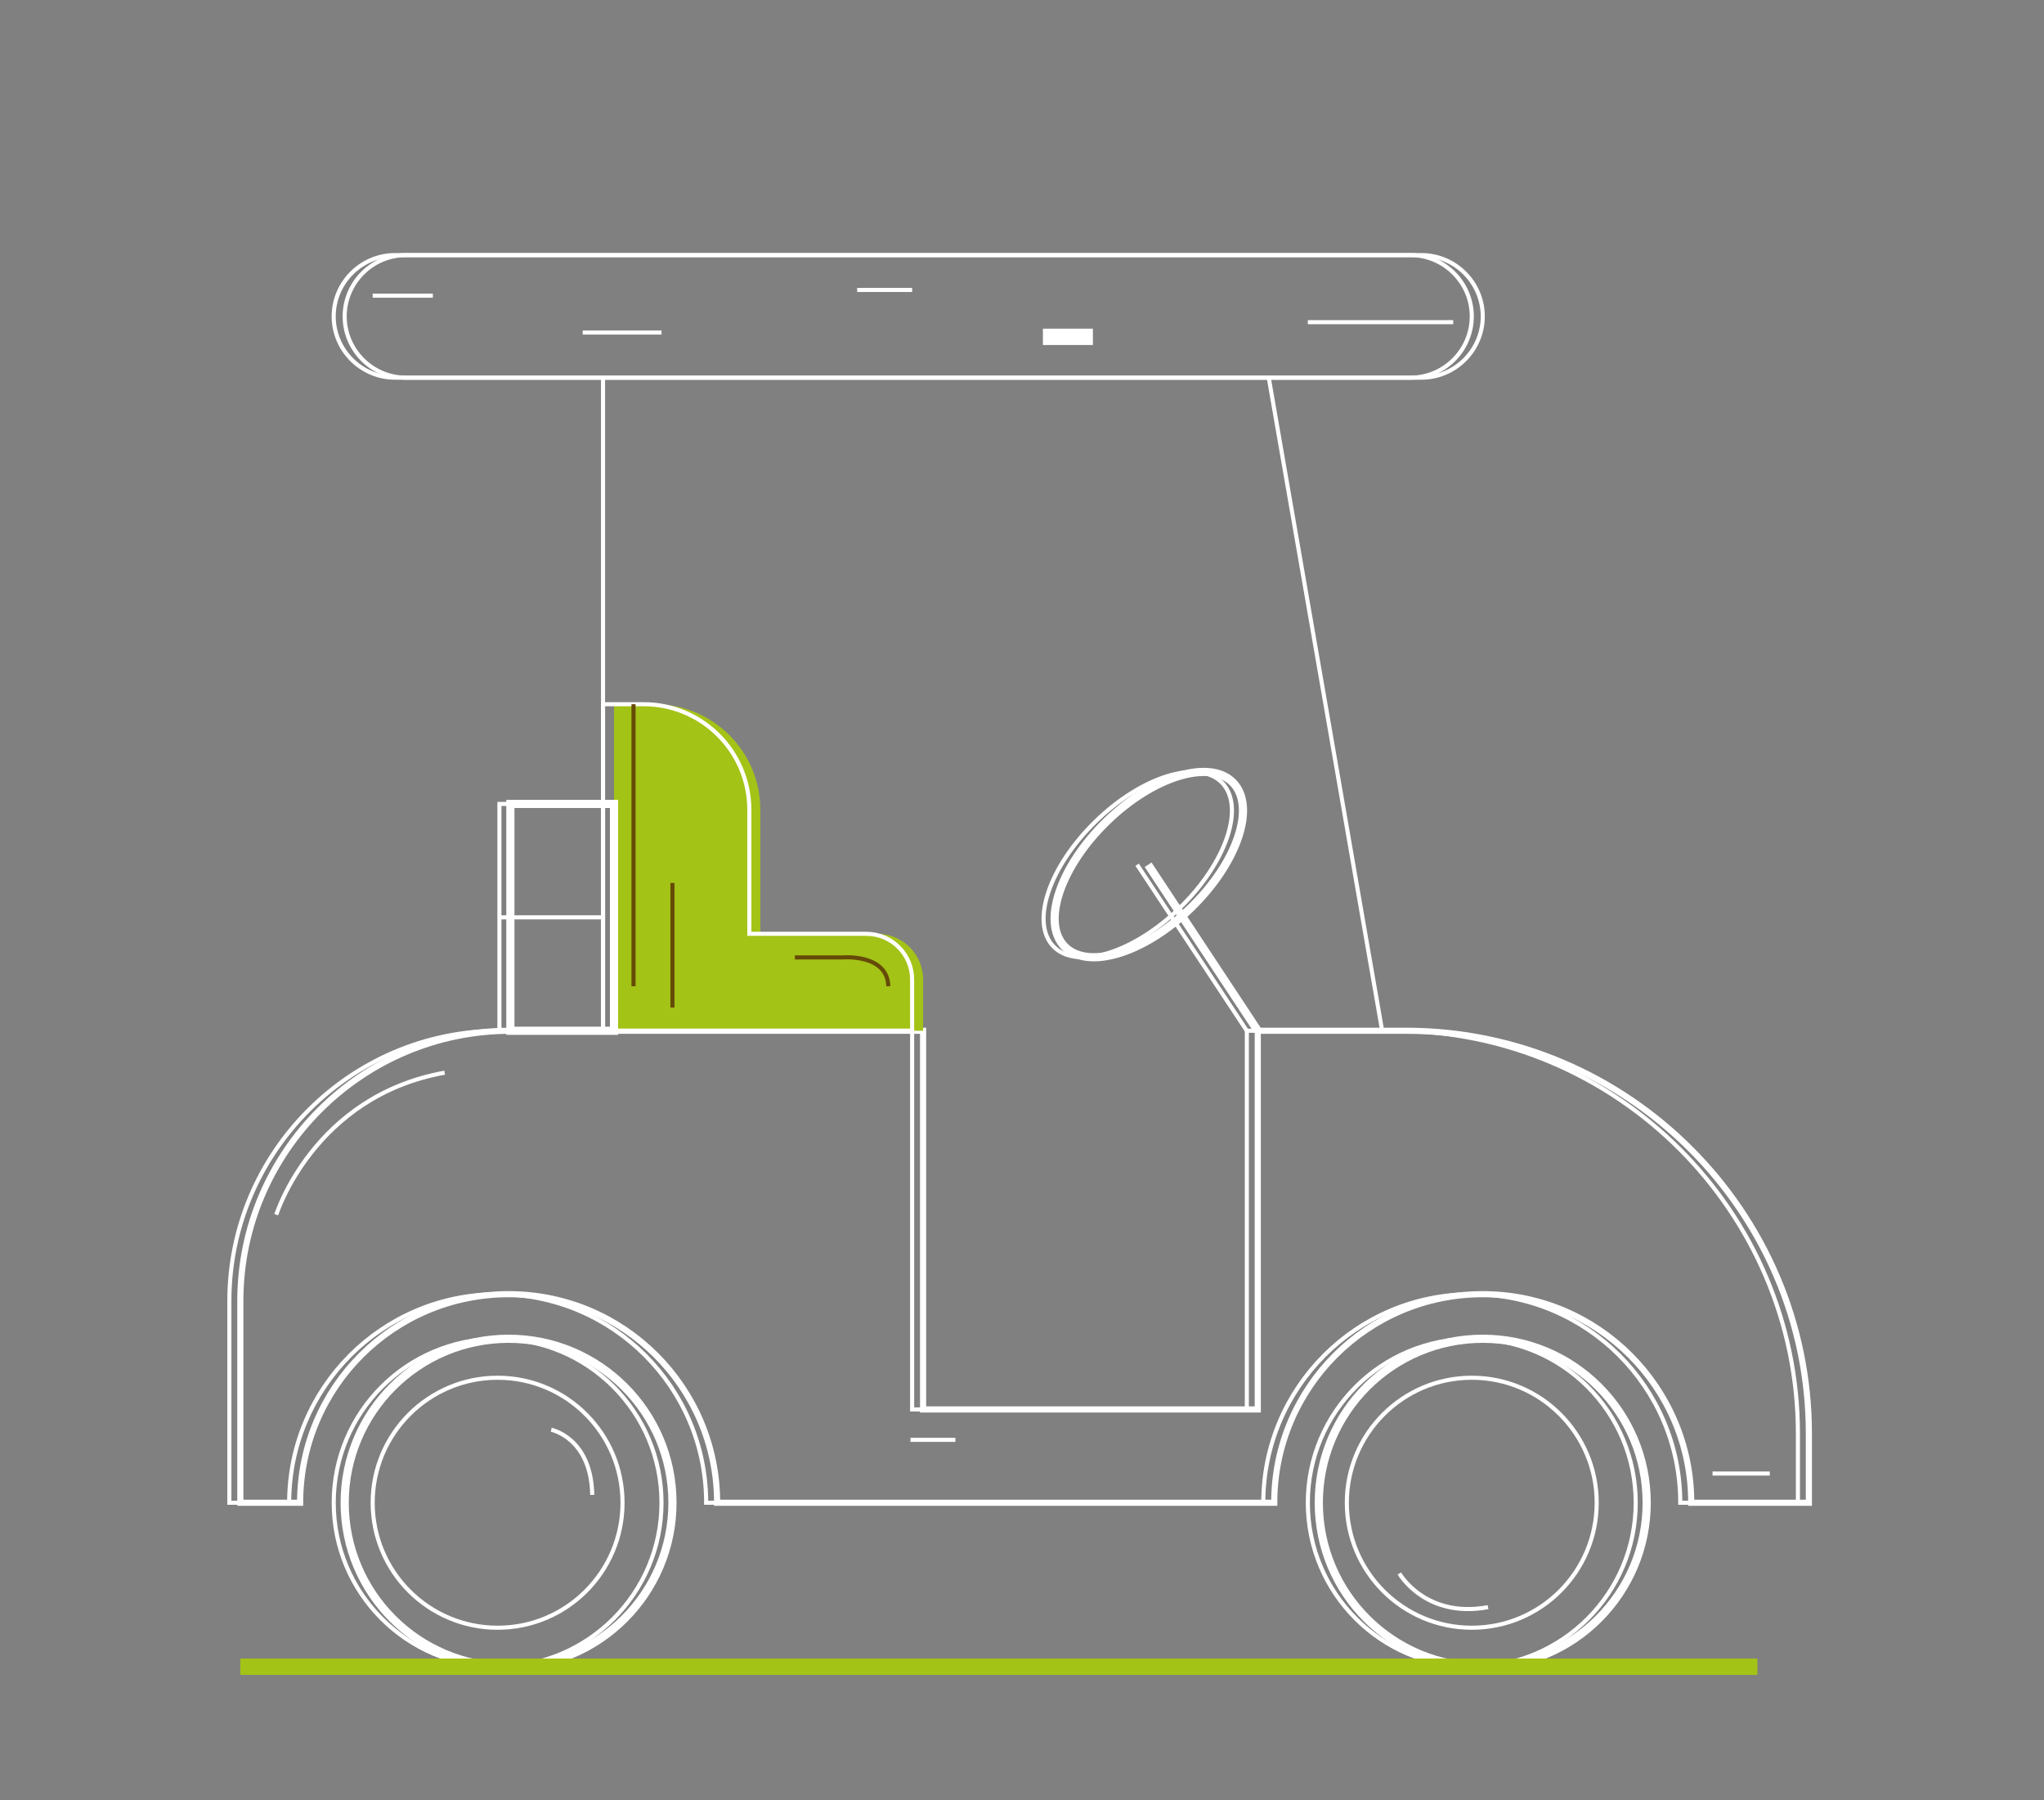 <?xml version="1.0" encoding="utf-8"?>
<!-- Generator: Adobe Illustrator 16.0.0, SVG Export Plug-In . SVG Version: 6.00 Build 0)  -->
<svg version="1.2" baseProfile="tiny" id="Ebene_1" xmlns="http://www.w3.org/2000/svg" xmlns:xlink="http://www.w3.org/1999/xlink"
	 x="0px" y="0px" width="250px" height="220.139px" viewBox="0 0 250 220.139" xml:space="preserve">
<rect x="0" y="0" width="250" height="220.139" fill="#808080" stroke="none"/>
<path fill="none" stroke="#FFFFFF" stroke-width="0.5" stroke-miterlimit="10" d="M173.86,46.181H49.651
	c-4.122,0-7.494-3.372-7.494-7.493l0,0c0-4.121,3.372-7.494,7.494-7.494H173.86c4.122,0,7.495,3.373,7.495,7.494l0,0
	C181.354,42.809,177.981,46.181,173.86,46.181z"/>
<path fill="none" stroke="#FFFFFF" stroke-width="0.75" stroke-miterlimit="10" d="M221.242,175.282v8.47h-14.388
	c0-14.078-11.422-25.502-25.5-25.502c-14.08,0-25.502,11.424-25.502,25.502H87.711c0-14.078-11.422-25.502-25.501-25.502
	c-14.093,0-25.501,11.424-25.501,25.502h-7.314v-24.681c0-18.176,14.856-33.032,33.029-33.032h50.479v46.306h40.935v-46.306h18.147
	C199.083,126.039,221.242,148.197,221.242,175.282z"/>
<line fill="#FFFFFF" x1="75.1" y1="46.181" x2="75.1" y2="126.039"/>
<line fill="#FFFFFF" x1="156.523" y1="46.181" x2="170.393" y2="126.039"/>
<path fill="none" stroke="#FFFFFF" stroke-miterlimit="10" d="M82.248,183.752c0,11.073-8.979,20.053-20.038,20.053
	c-11.073,0-20.052-8.979-20.052-20.053c0-11.072,8.979-20.051,20.052-20.051C73.27,163.701,82.248,172.68,82.248,183.752z"/>
<path fill="none" d="M77.484,183.752c0,8.44-6.845,15.284-15.275,15.284c-8.441,0-15.286-6.844-15.286-15.284
	c0-8.441,6.844-15.285,15.286-15.285C70.639,168.467,77.484,175.311,77.484,183.752z"/>
<circle fill="none" stroke="#FFFFFF" stroke-miterlimit="10" cx="181.353" cy="183.752" r="20.052"/>
<path fill="none" d="M196.634,183.752c0,8.44-6.846,15.284-15.275,15.284c-8.442,0-15.287-6.844-15.287-15.284
	c0-8.441,6.844-15.285,15.287-15.285C189.788,168.467,196.634,175.311,196.634,183.752z"/>
<path fill="#A3C317" d="M107.312,114.185H92.995V99.028c0-7.135-5.784-12.918-12.918-12.918H75.1v28.074v11.854h17.896h19.908
	v-6.262C112.903,116.688,110.399,114.185,107.312,114.185z"/>
<rect x="62.424" y="98.302" fill="none" stroke="#FFFFFF" stroke-miterlimit="10" width="12.675" height="27.737"/>
<ellipse transform="matrix(0.697 0.717 -0.717 0.697 118.45 -68.665)" fill="none" stroke="#FFFFFF" stroke-miterlimit="10" cx="140.424" cy="105.74" rx="7.382" ry="14.372"/>
<line fill="none" stroke="#FFFFFF" stroke-miterlimit="10" x1="140.425" y1="105.738" x2="153.838" y2="126.039"/>
<line fill="#664A08" x1="62.424" y1="112.171" x2="75.1" y2="112.171"/>
<path fill="none" stroke="#FFFFFF" stroke-width="0.5" stroke-miterlimit="10" d="M172.518,46.181H48.309
	c-4.121,0-7.494-3.372-7.494-7.493l0,0c0-4.121,3.373-7.494,7.494-7.494h124.209c4.123,0,7.495,3.373,7.495,7.494l0,0
	C180.012,42.809,176.64,46.181,172.518,46.181z"/>
<path fill="none" stroke="#FFFFFF" stroke-width="0.5" stroke-miterlimit="10" d="M219.901,175.282v8.47h-14.389
	c0-14.078-11.422-25.502-25.5-25.502c-14.082,0-25.501,11.424-25.501,25.502H86.369c0-14.078-11.421-25.502-25.5-25.502
	c-14.093,0-25.501,11.424-25.501,25.502h-7.315v-24.681c0-18.176,14.858-33.032,33.031-33.032h50.479v46.306h40.935v-46.306h18.146
	C197.741,126.039,219.901,148.197,219.901,175.282z"/>
<line fill="none" stroke="#FFFFFF" stroke-width="0.5" stroke-miterlimit="10" x1="73.757" y1="46.181" x2="73.757" y2="126.039"/>
<line fill="none" stroke="#FFFFFF" stroke-width="0.5" stroke-miterlimit="10" x1="155.18" y1="46.181" x2="169.051" y2="126.039"/>
<path fill="none" stroke="#FFFFFF" stroke-width="0.5" stroke-miterlimit="10" d="M80.907,183.752
	c0,11.073-8.979,20.053-20.039,20.053c-11.073,0-20.051-8.979-20.051-20.053c0-11.072,8.979-20.051,20.051-20.051
	C71.928,163.701,80.907,172.68,80.907,183.752z"/>
<path fill="none" stroke="#FFFFFF" stroke-width="0.5" stroke-miterlimit="10" d="M76.141,183.752
	c0,8.44-6.844,15.284-15.274,15.284c-8.441,0-15.286-6.844-15.286-15.284c0-8.441,6.845-15.285,15.286-15.285
	C69.297,168.467,76.141,175.311,76.141,183.752z"/>
<path fill="none" stroke="#FFFFFF" stroke-width="0.5" stroke-miterlimit="10" d="M195.291,183.752
	c0,8.44-6.845,15.284-15.276,15.284c-8.44,0-15.285-6.844-15.285-15.284c0-8.441,6.845-15.285,15.285-15.285
	C188.446,168.467,195.291,175.311,195.291,183.752z"/>
<circle fill="none" stroke="#FFFFFF" stroke-width="0.5" stroke-miterlimit="10" cx="180.011" cy="183.752" r="20.052"/>
<path fill="none" stroke="#FFFFFF" stroke-width="0.5" stroke-miterlimit="10" d="M105.969,114.185H91.652V99.028
	c0-7.135-5.783-12.918-12.918-12.918h-4.978v28.074v11.854h17.896h19.909v-6.262C111.562,116.688,109.058,114.185,105.969,114.185z"
	/>
<rect x="61.083" y="98.302" fill="none" stroke="#FFFFFF" stroke-width="0.5" stroke-miterlimit="10" width="12.674" height="27.737"/>
<ellipse transform="matrix(0.697 0.717 -0.717 0.697 118.034 -67.701)" fill="none" stroke="#FFFFFF" stroke-width="0.5" stroke-miterlimit="10" cx="139.082" cy="105.74" rx="7.382" ry="14.372"/>
<line fill="none" stroke="#FFFFFF" stroke-width="0.5" stroke-miterlimit="10" x1="139.082" y1="105.738" x2="152.496" y2="126.039"/>
<line fill="none" stroke="#FFFFFF" stroke-width="0.5" stroke-miterlimit="10" x1="61.083" y1="112.171" x2="73.757" y2="112.171"/>
<line fill="#A3C317" stroke="#A3C317" stroke-width="2" stroke-miterlimit="10" x1="29.395" y1="203.805" x2="214.952" y2="203.805"/>
<line fill="none" stroke="#FFFFFF" stroke-width="0.5" stroke-miterlimit="10" x1="45.581" y1="36.153" x2="52.942" y2="36.153"/>
<line fill="#FFFFFF" stroke="#FFFFFF" stroke-width="0.5" stroke-miterlimit="10" x1="71.271" y1="40.663" x2="80.907" y2="40.663"/>
<line fill="none" stroke="#FFFFFF" stroke-width="0.5" stroke-miterlimit="10" x1="104.84" y1="35.454" x2="111.562" y2="35.454"/>
<line fill="none" stroke="#FFFFFF" stroke-width="2" stroke-miterlimit="10" x1="127.558" y1="41.188" x2="133.672" y2="41.188"/>
<line fill="none" stroke="#FFFFFF" stroke-width="0.5" stroke-miterlimit="10" x1="159.958" y1="39.394" x2="177.744" y2="39.394"/>
<line fill="none" stroke="#FFFFFF" stroke-width="0.5" stroke-miterlimit="10" x1="111.362" y1="176.062" x2="116.853" y2="176.062"/>
<path fill="none" stroke="#FFFFFF" stroke-width="0.5" stroke-miterlimit="10" d="M33.79,148.533c0,0,4.531-14.484,20.594-17.368"/>
<line fill="none" stroke="#FFFFFF" stroke-width="0.5" stroke-miterlimit="10" x1="153.838" y1="143.11" x2="153.838" y2="128.205"/>
<line fill="none" stroke="#FFFFFF" stroke-width="0.5" stroke-miterlimit="10" x1="209.459" y1="180.18" x2="216.461" y2="180.18"/>
<line fill="none" stroke="#664A08" stroke-width="0.5" stroke-miterlimit="10" x1="77.484" y1="86.11" x2="77.484" y2="120.596"/>
<line fill="none" stroke="#664A08" stroke-width="0.5" stroke-miterlimit="10" x1="82.248" y1="107.965" x2="82.248" y2="123.204"/>
<path fill="none" stroke="#664A08" stroke-width="0.5" stroke-miterlimit="10" d="M97.22,117.068h5.87c0,0,5.458-0.454,5.561,3.527"
	/>
<path fill="none" stroke="#FFFFFF" stroke-width="0.5" stroke-miterlimit="10" d="M67.42,174.826c0,0,4.881,0.962,5.018,7.964"/>
<path fill="none" stroke="#FFFFFF" stroke-width="0.5" stroke-miterlimit="10" d="M171.153,192.401c0,0,3.179,5.542,10.847,4.119"/>
</svg>
